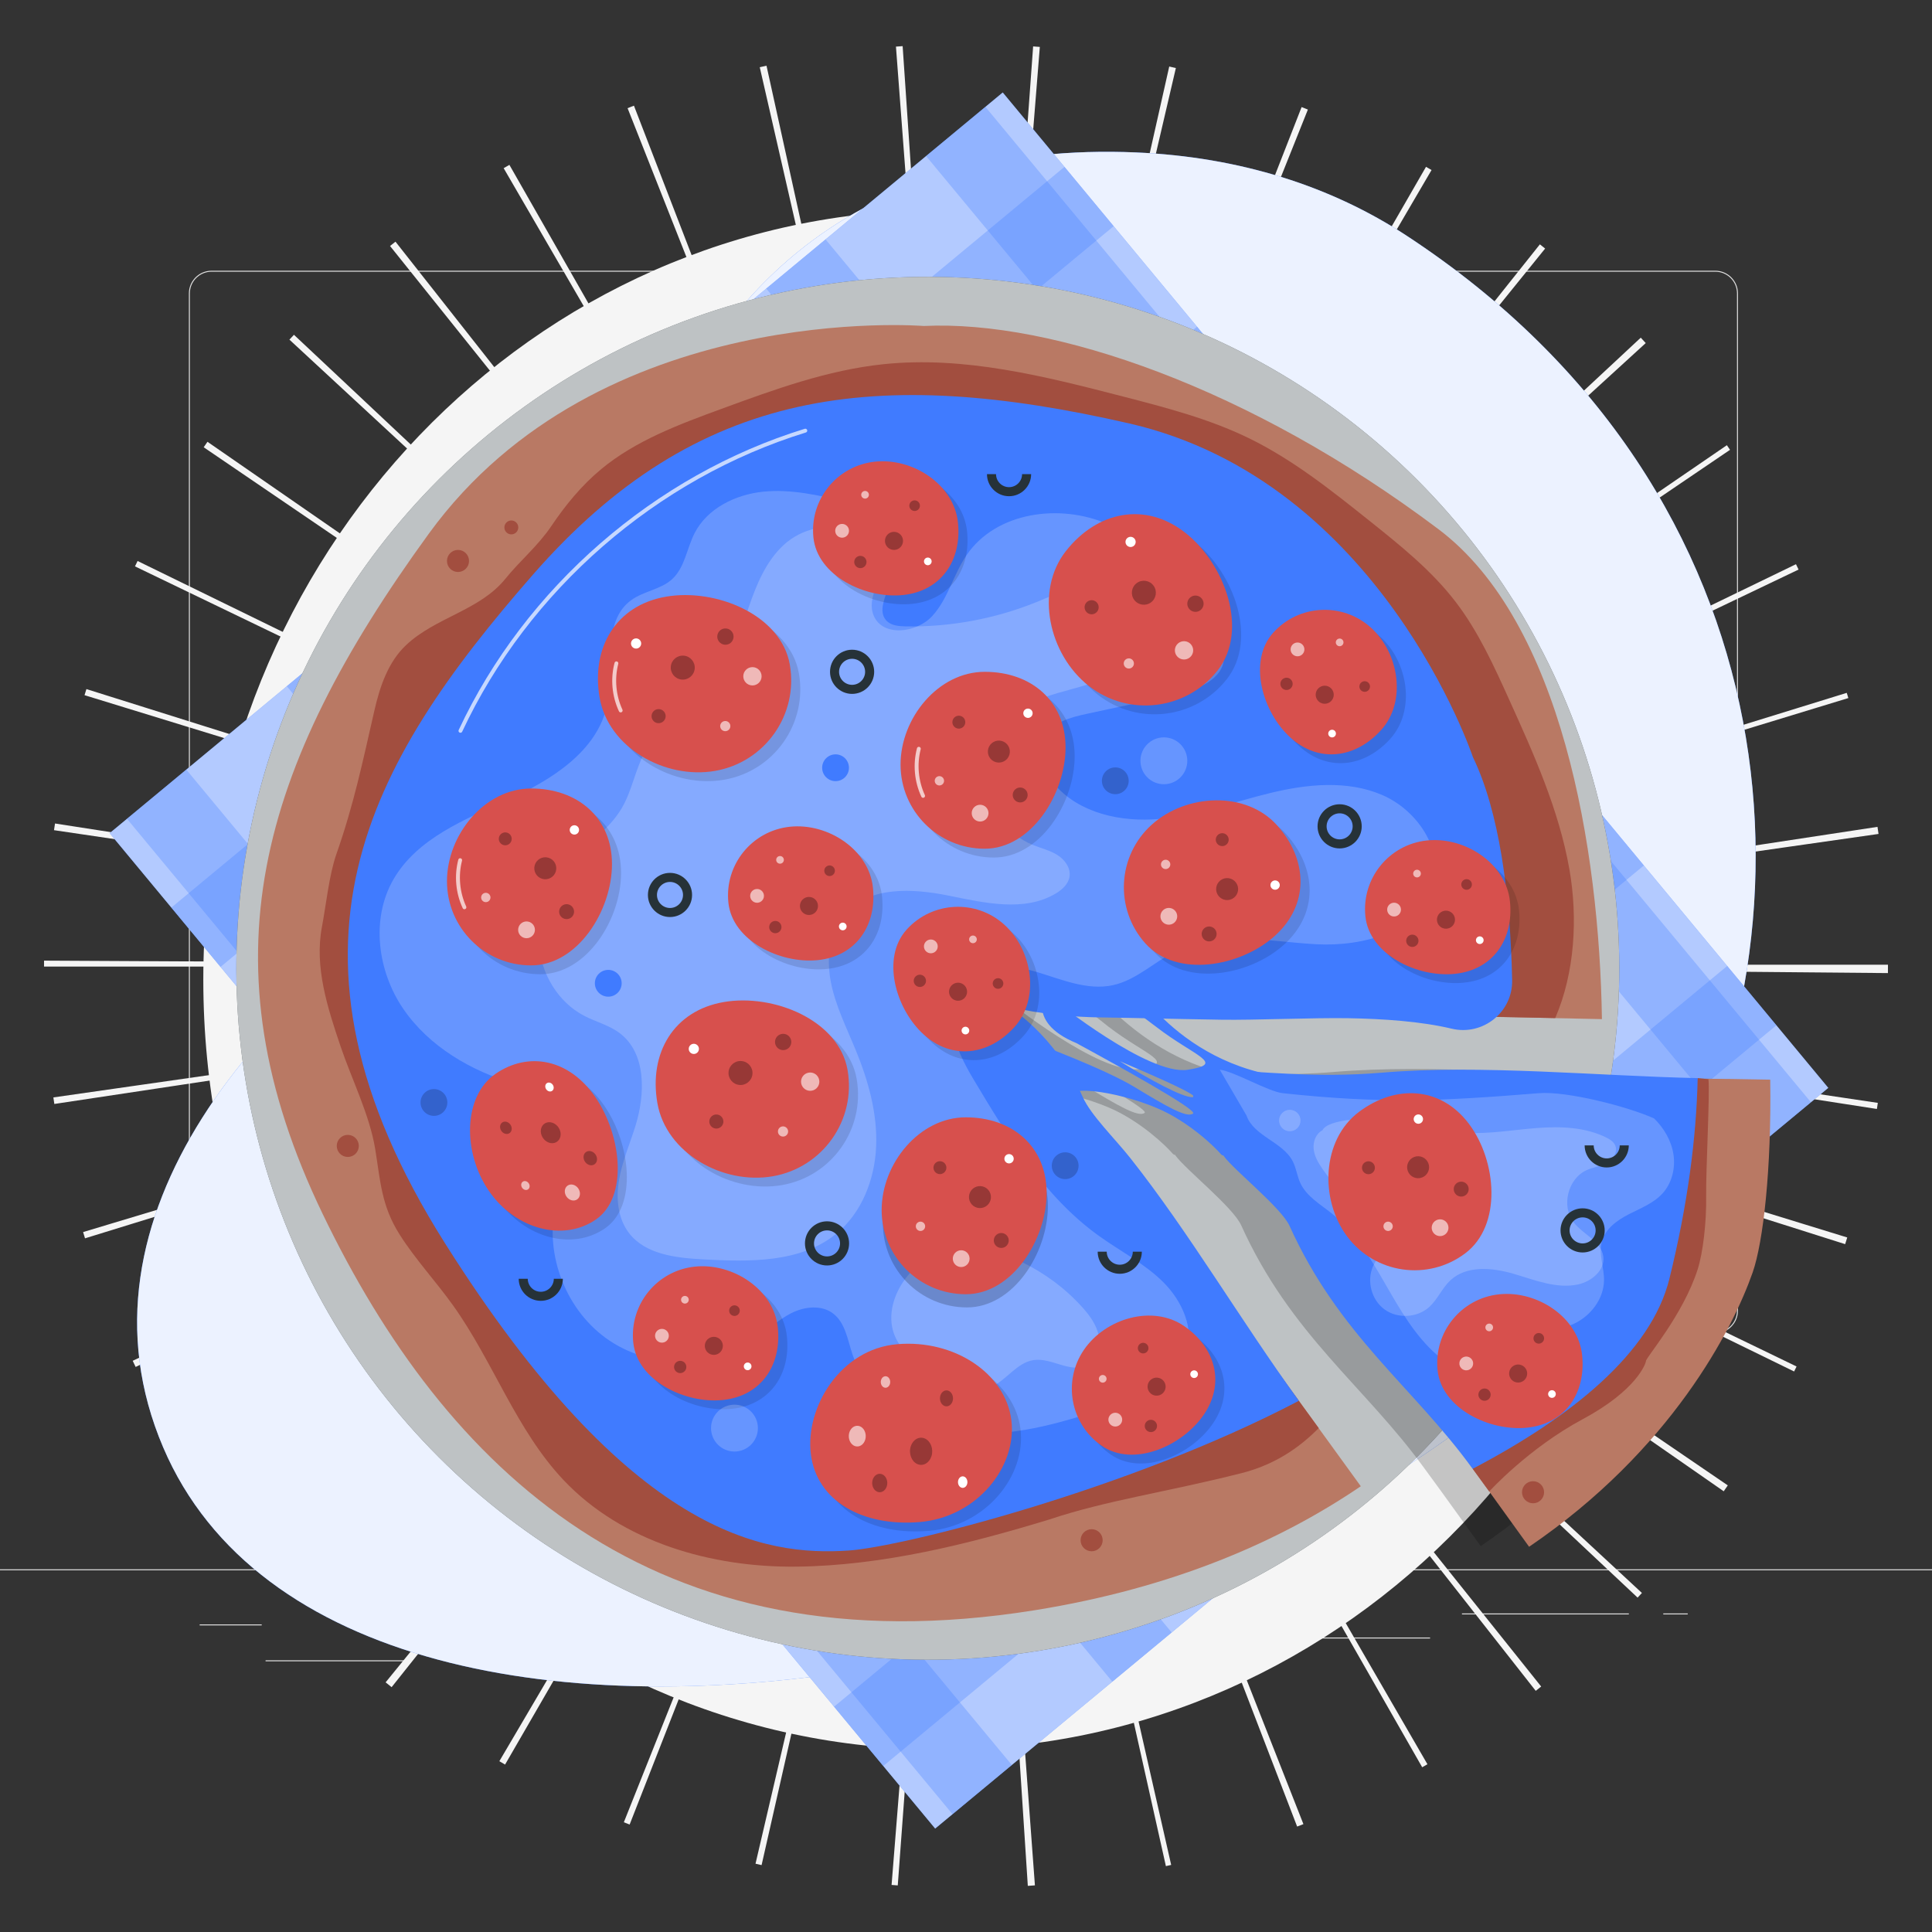 <svg xmlns="http://www.w3.org/2000/svg" viewBox="0 0 500 500"><rect x="0" y="0" width="500" height="500" fill="#333333" stroke="none"/><g id="background-complete"><g><g><g><path d="M443.92,345.062h-180.746c-3.232,0-5.862-2.63-5.862-5.862V75.926c0-3.232,2.63-5.862,5.862-5.862h180.746c3.232,0,5.862,2.629,5.862,5.862V339.2c0,3.233-2.63,5.862-5.862,5.862ZM263.174,70.314c-3.095,0-5.612,2.518-5.612,5.612V339.2c0,3.095,2.518,5.612,5.612,5.612h180.746c3.095,0,5.612-2.517,5.612-5.612V75.926c0-3.094-2.518-5.612-5.612-5.612h-180.746Z" style="fill:#e0e0e0;"></path><path d="M235.493,345.062H54.746c-3.232,0-5.862-2.63-5.862-5.862V75.926c0-3.232,2.629-5.862,5.862-5.862H235.493c3.232,0,5.862,2.629,5.862,5.862V339.2c0,3.233-2.63,5.862-5.862,5.862ZM54.746,70.314c-3.094,0-5.612,2.518-5.612,5.612V339.2c0,3.095,2.518,5.612,5.612,5.612H235.493c3.095,0,5.612-2.517,5.612-5.612V75.926c0-3.094-2.518-5.612-5.612-5.612H54.746Z" style="fill:#e0e0e0;"></path></g><rect x="0" y="406.131" width="500" height=".25" style="fill:#e0e0e0;"></rect></g><rect x="51.672" y="420.396" width="16.06" height=".25" style="fill:#e0e0e0;"></rect><rect x="170.352" y="417.686" width="53.53" height=".25" style="fill:#e0e0e0;"></rect><rect x="68.732" y="429.686" width="36.25" height=".25" style="fill:#e0e0e0;"></rect><rect x="378.352" y="417.556" width="43.19" height=".25" style="fill:#e0e0e0;"></rect><rect x="430.452" y="417.556" width="6.33" height=".25" style="fill:#e0e0e0;"></rect><rect x="316.212" y="423.786" width="53.89" height=".25" style="fill:#e0e0e0;"></rect></g><path d="M265.997,488.059l-10.846-166.629,.367-.026,12.317,166.527c-.613,.046-1.225,.088-1.838,.128Zm-33.656-.115l-1.601-.124,13.316-166.449,.602,.046-12.317,166.527Zm69.392-4.993l-36.431-162.959,.79-.177,37.008,162.829-1.367,.308Zm-104.634-.263l-1.572-.362,37.944-162.614,.581,.134-36.953,162.842Zm138.6-9.974l-59.976-155.839,.437-.17,61.164,155.376c-.539,.213-1.081,.424-1.624,.633Zm-172.75-.524l-1.498-.593,61.846-155.106,.564,.223-60.912,155.476Zm205.114-14.826l-82.846-144.98,.557-.32,83.645,144.522-1.356,.778Zm-237.347-.699c-.496-.286-.991-.575-1.484-.865l84.642-143.939,.429,.25-83.587,144.554Zm266.73-19.077l-103.165-131.3,.321-.254,104.253,130.439c-.467,.374-.937,.746-1.408,1.115Zm-296.096-.951c-.519-.413-1.036-.828-1.551-1.247l105.39-129.522,.172,.138-104.011,130.631Zm322.457-23.176l-121.697-114.337,.386-.413,122.434,113.548-1.123,1.202Zm-348.604-1.059l-1.047-1.134,122.906-113.034,.451,.488-122.31,113.68Zm370.896-26.46l-137.097-95.33,.203-.295,137.945,94.097c-.348,.511-.698,1.019-1.051,1.528Zm-393.106-1.316c-.33-.482-.658-.967-.984-1.45l138.517-93.251,.254,.374L52.993,384.624Zm411.328-29.687l-150.036-73.296,.341-.7,150.323,72.704-.628,1.291Zm-429.214-1.172c-.256-.53-.51-1.06-.763-1.592l150.903-71.493,.189,.393L35.108,353.765Zm442.418-31.782l-159.178-50.447,.121-.39,159.598,49.108c-.178,.576-.358,1.154-.54,1.73Zm-455.522-1.505c-.167-.54-.332-1.079-.495-1.62l159.899-48.118,.151,.493L22.004,320.478Zm463.735-33.48l-165.005-25.613,.092-.611,165.153,24.649-.24,1.574Zm-471.676-1.292c-.085-.565-.168-1.131-.249-1.696l165.293-23.684,.072,.489L14.063,285.707Zm474.533-33.874l-166.975-1.482v-.689h166.983v.325c0,.616-.002,1.232-.008,1.846Zm-310.218-1.683H11.396l.004-1.538,166.98,.867-.002,.672Zm142.488-10.68l-.052-.352,165.079-25.131c.094,.611,.184,1.222,.272,1.834l-165.299,23.649Zm-141.696-.248L13.977,214.849c.085-.578,.173-1.155,.262-1.731l165,25.651-.069,.453Zm139.468-9.839l-.234-.762,159.533-49.315,.415,1.351-159.714,48.726Zm-137.143-.434L21.876,179.91l.49-1.577,159.297,50.072-.169,.543Zm133.31-9.546l-.287-.599,150.281-72.789,.667,1.387-150.662,72.002Zm-129.455-.321L34.931,146.576l.675-1.391,150.035,73.296-.292,.601Zm124.207-8.91l-.427-.628,137.786-94.327,.814,1.195-138.173,93.761Zm-118.815-.436L52.719,115.752c.323-.475,.648-.947,.974-1.419l137.326,94.997-.278,.405Zm111.908-8.308l-.211-.227,122.188-113.812c.432,.464,.861,.929,1.288,1.395l-123.265,112.643Zm-105.199-.105L74.902,87.898c.389-.42,.779-.838,1.171-1.256l121.712,114.32-.335,.359Zm97.429-7.16l-.368-.295L398.522,63.237c.453,.36,.907,.724,1.358,1.089l-105.001,129.837Zm-89.533-.18L100.943,63.663c.467-.374,.936-.747,1.407-1.118l103.318,131.181-.322,.256Zm80.784-5.866l-.482-.28L369.05,43.174l1.432,.832-84.352,144.11Zm-71.954-.178L130.346,43.524c.495-.287,.99-.572,1.487-.856l82.766,145.026-.423,.243Zm62.289-4.548l-.437-.173L336.857,27.709c.543,.213,1.085,.427,1.624,.642l-62.016,155.039Zm-52.67-.104L162.417,27.994c.548-.217,1.097-.431,1.647-.643l60.141,155.775-.41,.16Zm42.576-3.061l-.439-.101L302.598,17.218c.573,.129,1.145,.26,1.715,.393l-37.943,162.614Zm-32.505-.055L196.625,17.395c.58-.133,1.161-.264,1.744-.392l35.911,163.075-.413,.093Zm21.905-1.581l-.47-.035,12.072-166.545c.578,.042,1.157,.086,1.733,.132l-13.335,166.448Zm-11.32-.017L231.871,12.065c.576-.043,1.154-.085,1.732-.124l11.32,166.597-.472,.034Z" style="fill:#f5f5f5;"></path><path d="M434.328,253.559c0,110.015-85.449,199.201-190.857,199.201S52.615,363.574,52.615,253.559,138.064,54.355,243.471,54.355s190.857,89.186,190.857,199.204Z" style="fill:#f5f5f5;"></path></g><g id="background-simple"><g><path d="M363.921,60.922c-19.306-12.645-42.897-20.314-70.019-21.477-31.966-1.371-73.64,5.426-103.323,41.612-54.798,66.805-15.445,112.385-66.055,142.17-57.327,33.738-107.682,91.881-82.288,151.365,48.233,112.981,317.223,57.93,386.661-58.483,43.229-72.473,37.532-188.046-64.977-255.187Z" style="fill:#407BFF;"></path><path d="M363.921,60.922c-19.306-12.645-42.897-20.314-70.019-21.477-31.966-1.371-73.64,5.426-103.323,41.612-54.798,66.805-15.445,112.385-66.055,142.17-57.327,33.738-107.682,91.881-82.288,151.365,48.233,112.981,317.223,57.93,386.661-58.483,43.229-72.473,37.532-188.046-64.977-255.187Z" style="fill:#fff; opacity:.9;"></path></g></g><g id="Tablecloth"><g><rect x="83.429" y="98.443" width="334.671" height="300.281" transform="translate(282.023 -103.126) rotate(50.329)" style="fill:#407BFF;"></rect><rect x="83.429" y="98.443" width="334.671" height="300.281" transform="translate(282.023 -103.126) rotate(50.329)" style="fill:#fff; opacity:.6;"></rect><g><rect x="156.306" y="-3.429" width="19.942" height="300.281" transform="translate(173.056 -74.933) rotate(50.329)" style="fill:#407BFF; opacity:.3;"></rect><rect x="190.609" y="37.932" width="19.942" height="300.281" transform="translate(217.298 -86.379) rotate(50.329)" style="fill:#407BFF; opacity:.3;"></rect><rect x="224.912" y="79.293" width="19.942" height="300.281" transform="translate(261.54 -97.826) rotate(50.329)" style="fill:#407BFF; opacity:.3;"></rect><rect x="259.215" y="120.654" width="19.942" height="300.281" transform="translate(305.78 -109.273) rotate(50.329)" style="fill:#407BFF; opacity:.3;"></rect><rect x="293.518" y="162.015" width="19.942" height="300.281" transform="translate(350.022 -120.72) rotate(50.329)" style="fill:#407BFF; opacity:.3;"></rect><rect x="327.821" y="203.376" width="19.942" height="300.281" transform="translate(394.263 -132.167) rotate(50.329)" style="fill:#407BFF; opacity:.3;"></rect></g><g><rect x="137.391" y="167.006" width="19.942" height="334.671" transform="translate(-179.503 171.064) rotate(-39.671)" style="fill:#407BFF; opacity:.3;"></rect><rect x="178.753" y="132.703" width="19.942" height="334.671" transform="translate(-148.08 189.569) rotate(-39.671)" style="fill:#407BFF; opacity:.3;"></rect><rect x="220.114" y="98.4" width="19.942" height="334.671" transform="translate(-116.656 208.073) rotate(-39.671)" style="fill:#407BFF; opacity:.3;"></rect><rect x="261.475" y="64.097" width="19.942" height="334.671" transform="translate(-85.234 226.578) rotate(-39.671)" style="fill:#407BFF; opacity:.3;"></rect><rect x="302.836" y="29.794" width="19.942" height="334.671" transform="translate(-53.811 245.084) rotate(-39.671)" style="fill:#407BFF; opacity:.3;"></rect><rect x="344.197" y="-4.51" width="19.942" height="334.671" transform="translate(-22.388 263.588) rotate(-39.671)" style="fill:#407BFF; opacity:.3;"></rect></g></g></g><g id="Plate"><g><circle cx="240.116" cy="250.595" r="178.947" transform="translate(-106.869 243.186) rotate(-45)" style="fill:#263238;"></circle><circle cx="240.116" cy="250.595" r="178.947" transform="translate(-106.869 243.186) rotate(-45)" style="fill:#fff; opacity:.7;"></circle></g></g><g id="Pizza"><g><path d="M445.614,279.239c-5.304-.124-11.117-.204-17.263-.249l-1.509-.155c-25.106-.504-56.117-3.579-81.761-1.405-11.409,.967-21.458,.482-29.665-.016-25.015-6.382-38.903-29.661-38.903-29.661l-7.637,2.394s8.176,7.986,17.947,15.517c9.771,7.531,18.112,9.461,8.012,11.017-10.099,1.555-34.377-17.93-34.377-17.93l-21.799-.04s13.46,5.326,27.39,11.068c10.442,5.671,31.402,17.254,30.193,18.22-1.606,1.284-7.225-2.054-15.127-6.844-7.902-4.79-28.532-14.618-28.532-14.618,0,0-3.537,7.896-4.119,7.415-.582-.481,14.747,9.804,14.747,9.804,1.885-3.992,18.806-.006,26.846,4.354,8.04,4.36,13.24,10.181,13.381,10.406l.452,.374,.136-.11c.065,.09,.116,.17,.182,.26,2.673,3.679,14.883,13.351,17.011,18.061,12.811,28.352,31.98,41.614,47.374,62.849l4.294,5.868h0c3.634,5.051,7.111,9.873,10.321,14.31,36.742-24.986,52.747-56.39,57.856-70.985,2.751-7.86,4.894-26.86,4.55-49.902Zm-149.475,4.539c-2.663,.079-11.011-4.522-18.869-9.316,9.739,4.127,17.796,7.749,19.022,8.917-.014,.125-.031,.249-.038,.375-.042,.007-.059,.023-.115,.024Z" style="opacity:.2;"></path><path d="M262.563,261.192s101.228,1.372,152.015,2.559c-.657-44.011-10.387-102.764-42.288-126.783-48.603-36.595-99.798-54.211-133.228-52.605,0,0-84.054-6.861-128.082,53.749-44.028,60.61-58.895,110.928-27.446,176.113,31.449,65.185,84.829,118.498,184.322,102.488,36.003-5.794,63.482-17.906,84.317-32.075-30.827-42.606-89.609-123.446-89.609-123.446Z" style="fill:#b97964;"></path><path d="M406.146,224.904c-2.698-15.329-9.173-29.696-15.589-43.877-3.96-8.752-7.97-17.59-13.807-25.22-6.245-8.163-14.364-14.663-22.397-21.075-9.877-7.885-19.858-15.836-31.223-21.365-10.286-5.004-21.447-7.896-32.522-10.758-20.285-5.241-41.1-10.526-61.939-8.357-14.487,1.508-28.334,6.565-42.008,11.581-10.927,4.008-22.086,8.147-31.054,15.565-5.075,4.198-9.271,9.327-12.94,14.772-3.445,5.112-8.068,8.906-11.905,13.648-6.621,8.183-17.992,9.898-25.691,17.155-4.628,4.362-6.765,10.72-8.181,16.92-3.023,13.234-5.334,24.326-9.829,37.135-1.886,5.373-2.691,13.282-3.751,18.877-1.966,10.377,1.462,20.933,4.844,30.939,2.856,8.449,7.514,17.721,8.944,26.508,1.351,8.301,1.587,14.678,6.323,22.144,4.101,6.466,9.369,12.107,13.823,18.335,10.404,14.55,16.334,32.246,28.628,45.238,15.168,16.03,38.25,22.632,60.318,22.377,22.068-.255,44.338-5.783,65.445-12.23,14.907-4.973,29.894-6.973,49.681-11.971,9.985-2.522,16.285-7.951,19.962-11.653-31.997-44.16-80.405-109.124-80.405-109.124,0,0,88.634,1.888,141.614,3.016,5.064-11.683,5.89-25.92,3.661-38.58Z" style="fill:#a24e3f;"></path><path d="M260.87,260.467s9.618,2.63,23.707,2.834c10.987,.159,16.392,.362,31.535,.601,8.565,.135,23.836-.543,32.763-.393,9.085,.153,18.894,.819,26.813,2.712,8.057,1.926,15.825-4.27,15.65-12.551-.471-22.343-3.355-43.718-10.163-57.761,0,0-23.826-71.432-89.032-86.345-65.206-14.913-111.739-9.485-154.247,39.188-42.508,48.673-70.803,96.832-22.783,172.925,48.02,76.093,82.916,81.042,104.504,79.6,13.699-.915,72.363-15.578,116.533-38.756-14.959-20.635-28.469-43.656-43.601-62.781-4.013-5.072-10.249-11.145-12.308-15.784-7.325-16.5-19.371-23.489-19.371-23.489Z" style="fill:#407BFF;"></path><g style="opacity:.2;"><path d="M218.941,129.84c-7.029-1.655-14.217-3.323-21.402-2.594s-14.494,4.309-17.78,10.739c-2.03,3.972-2.528,8.906-5.824,11.911-2.949,2.689-7.38,3.081-10.599,5.441-7.738,5.674-4.227,17.733-6.215,27.12-2.541,11.996-14.419,19.397-25.577,24.483-11.158,5.087-23.552,9.993-29.696,20.606-5.932,10.246-4.151,23.805,2.541,33.572,6.691,9.767,17.559,16.064,28.916,19.407,4.248,1.251,8.903,2.31,11.793,5.665,5.859,6.801,.679,16.961-1.303,25.717-2.952,13.039,2.854,27.613,13.962,35.051,11.108,7.438,26.795,7.254,37.726-.442,3.118-2.195,5.877-4.936,9.278-6.662,3.4-1.725,7.807-2.231,10.845,.074,3.172,2.406,3.75,6.827,5.023,10.599,4.119,12.206,17.404,19.41,30.253,20.333,12.849,.923,25.468-3.175,37.699-7.221,7.437-2.46,15.81-5.801,18.394-13.197,2.265-6.483-1.043-13.76-5.906-18.608s-11.121-7.997-16.696-12.007c-14.21-10.219-23.576-25.679-32.551-40.706-4.647-7.781-9.094-18.401-2.973-25.085,4.612-5.038,12.688-4.504,19.236-2.558,6.547,1.946,13.262,4.936,19.936,3.484,6.176-1.344,10.905-6.225,16.592-8.984,10.983-5.328,23.924-2.244,36.114-1.603,12.191,.641,26.971-3.353,30.267-15.107,2.658-9.479-4.264-19.654-13.311-23.537-9.047-3.882-19.443-2.81-29.009-.484-9.566,2.326-18.914,5.843-28.721,6.703-9.807,.86-20.57-1.447-27.004-8.898-2.939-3.404-4.777-8.446-2.624-12.394,2.046-3.752,6.728-5.012,10.906-5.912,7.629-1.642,15.258-3.284,22.887-4.927,5.699-1.227,12.765-4.069,12.64-9.897-.043-2.013-1.03-3.871-2.026-5.621-6.717-11.798-15.545-23.16-27.971-28.629-12.426-5.469-29.034-3.208-36.641,8.037-3.379,4.995-4.773,11.264-8.844,15.713-4.071,4.449-12.862,5.458-15.169-.114-1.923-4.644,2.144-9.443,3.219-14.353,1.801-8.223-7.223-16.688-15.314-14.365" style="fill:#fff;"></path></g><g style="opacity:.2;"><path d="M245.793,321.128c-4.172,2.832-8.424,5.739-11.458,9.767s-4.686,9.452-3.002,14.205c1.494,4.218,5.255,7.163,8.927,9.72,4.754,3.31,10.733,6.495,16.065,4.23,4.106-1.745,6.779-6.421,11.194-7.063,4.575-.666,9.341,3.362,13.536,1.419,2.693-1.247,3.854-4.654,3.324-7.574-.53-2.92-2.383-5.419-4.374-7.62-8.743-9.665-21.336-15.745-34.342-16.582" style="fill:#fff;"></path></g><g style="opacity:.2;"><path d="M219.93,138.115c-5.306-3.199-12.519-1.298-17.083,2.893-4.563,4.19-7.02,10.157-9.037,16.015-2.017,5.858-3.792,11.936-7.412,16.964-5.544,7.699-14.934,12.247-19.485,20.572-2.527,4.622-3.334,10.049-6.004,14.59-3.472,5.907-9.66,9.637-14.182,14.785-4.957,5.644-7.852,13.221-7.233,20.708,.619,7.486,4.965,14.717,11.615,18.212,3.025,1.589,6.46,2.427,9.2,4.467,7.022,5.228,6.718,15.883,4.092,24.234-1.443,4.59-3.377,9.055-4.188,13.798-.811,4.743-.351,9.974,2.589,13.783,4.31,5.583,12.268,6.419,19.312,6.799,11.891,.641,24.996,.911,34.244-6.59,6.66-5.401,10.045-14.123,10.39-22.691,.344-8.568-2.058-17.033-5.314-24.966-2.371-5.777-5.226-11.432-6.412-17.563-1.186-6.131-.438-13.021,3.701-17.698,6.289-7.106,17.428-6.528,26.729-4.651s19.61,4.325,27.764-.529c1.672-.995,3.278-2.444,3.58-4.366,.358-2.273-1.263-4.449-3.222-5.655s-4.254-1.724-6.381-2.603c-6.408-2.646-11.201-8.861-12.132-15.731-.931-6.87,2.036-14.136,7.509-18.392,4.306-3.349,9.754-4.776,15.015-6.217,5.261-1.441,10.69-3.079,14.753-6.719,4.063-3.64,6.333-9.87,3.814-14.709-2.382-4.578-8.2-6.411-13.332-5.872-5.132,.539-9.851,2.929-14.637,4.861-10.705,4.321-22.283,6.464-33.825,6.262-1.797-.032-3.795-.209-5.003-1.539-2.189-2.408-.153-6.107,.746-9.235,2.023-7.036-3.863-15.179-11.179-15.464" style="fill:#fff;"></path></g><g style="opacity:.2;"><path d="M139.813,252.132c12.03,0,20.921-14.183,20.921-26.213s-8.891-19.571-20.921-19.571-21.782,11.972-21.782,24.002,9.752,21.782,21.782,21.782Z" style="opacity:.6;"></path><path d="M130.614,280.182c-8.464,5.815-8.546,20.396-1.734,30.312,6.812,9.915,19.196,13.24,27.66,7.425,8.464-5.815,6.689-21.803-.123-31.718-6.812-9.915-17.338-11.833-25.802-6.018Z" style="opacity:.6;"></path><path d="M257.199,176.151c-12.03,0-21.782,11.972-21.782,24.002s9.752,21.782,21.782,21.782,20.921-14.183,20.921-26.213-8.891-19.571-20.921-19.571Z" style="opacity:.6;"></path><path d="M187.416,201.793c12.933-2.248,21.596-14.555,19.348-27.488-2.248-12.933-19.158-19.842-32.091-17.594-12.933,2.248-19.379,13.216-17.132,26.149,2.248,12.933,16.941,21.181,29.874,18.933Z" style="opacity:.6;"></path><path d="M189.618,261.623c-12.933,2.248-19.379,13.216-17.132,26.149,2.248,12.933,16.941,21.181,29.875,18.933,12.933-2.248,21.596-14.555,19.348-27.488-2.248-12.933-19.157-19.842-32.091-17.594Z" style="opacity:.6;"></path><path d="M190.861,235.898c1.025,9.829,13.372,15.885,23.201,14.86,9.829-1.025,15.233-8.933,14.208-18.762-1.025-9.829-11.638-16.778-21.468-15.752-9.829,1.025-16.967,9.824-15.941,19.654Z" style="opacity:.6;"></path><path d="M234.581,350.159c-14.774,1.243-23.894,16.421-22.368,28.515,1.526,12.094,13.401,18.757,28.175,17.514,14.773-1.243,25.231-14.286,23.706-26.38-1.526-12.094-14.739-20.891-29.512-19.648Z" style="opacity:.6;"></path><path d="M236.07,156.278c9.829-1.025,15.233-8.932,14.208-18.762-1.025-9.829-11.638-16.777-21.468-15.752-9.829,1.025-16.966,9.824-15.941,19.654,1.025,9.829,13.371,15.886,23.201,14.86Z" style="opacity:.6;"></path><path d="M393.126,235.549c-1.025-9.829-11.638-16.778-21.467-15.752-9.829,1.025-16.967,9.825-15.942,19.654,1.025,9.829,13.372,15.885,23.201,14.86,9.829-1.025,15.233-8.932,14.208-18.762Z" style="opacity:.6;"></path><path d="M300.424,215.712c-8.943,8.046-9.67,21.818-1.625,30.762,8.046,8.943,24.537,6.067,33.48-1.979,8.943-8.046,8.602-19.699,.557-28.643-8.046-8.943-23.469-8.186-32.412-.14Z" style="opacity:.6;"></path><path d="M284.11,179.782c10.321,8.112,25.264,6.32,33.375-4.001,8.111-10.321,1.938-27.513-8.383-35.624-10.321-8.112-22.786-5.568-30.898,4.753-8.111,10.321-4.416,26.761,5.906,34.872Z" style="opacity:.6;"></path><path d="M359.798,191.214c6.622-7.336,4.689-19.873-2.648-26.495-7.336-6.622-18.651-6.042-25.273,1.294-6.622,7.336-2.866,20.565,4.47,27.187,7.336,6.622,16.829,5.35,23.451-1.986Z" style="opacity:.6;"></path><path d="M182.184,330.088c-9.829,1.025-16.966,9.824-15.941,19.654,1.025,9.829,13.371,15.886,23.201,14.86,9.829-1.025,15.233-8.933,14.208-18.762-1.025-9.829-11.638-16.778-21.468-15.752Z" style="opacity:.6;"></path><path d="M308.792,345.46c-8.151-5.588-20.32-2.007-25.908,6.144-5.588,8.151-3.511,19.289,4.64,24.877,8.151,5.588,20.764,.109,26.352-8.043,5.588-8.151,3.067-17.39-5.084-22.979Z" style="opacity:.6;"></path><path d="M262.257,241.579c-7.336-6.622-18.651-6.042-25.273,1.294-6.622,7.336-2.866,20.565,4.47,27.187,7.336,6.622,16.829,5.35,23.451-1.986,6.622-7.336,4.689-19.873-2.648-26.495Z" style="opacity:.6;"></path></g><g><path d="M158.379,223.632c0,12.03-8.891,26.213-20.921,26.213s-21.782-9.752-21.782-21.782,9.752-24.002,21.782-24.002,20.921,7.541,20.921,19.571Z" style="fill:#d7504d;"></path><path d="M138.379,223.941c.423-1.514,1.993-2.398,3.507-1.975,1.514,.423,2.398,1.993,1.975,3.507-.423,1.514-1.993,2.398-3.507,1.975-1.514-.423-2.398-1.993-1.975-3.507Z" style="opacity:.3;"></path><path d="M144.773,235.413c.287-1.029,1.354-1.63,2.383-1.342,1.029,.288,1.629,1.355,1.342,2.383s-1.354,1.63-2.383,1.342-1.63-1.354-1.342-2.383Z" style="opacity:.3;"></path><path d="M129.15,216.642c.248-.889,1.171-1.409,2.06-1.16,.889,.248,1.409,1.171,1.16,2.06-.249,.889-1.171,1.409-2.06,1.16-.889-.249-1.409-1.171-1.16-2.06Z" style="opacity:.3;"></path><path d="M136.279,242.81c-1.199,.008-2.178-.958-2.186-2.157-.008-1.199,.958-2.178,2.157-2.186,1.199-.008,2.178,.958,2.186,2.157,.008,1.199-.958,2.178-2.157,2.186Z" style="fill:#fff; opacity:.6;"></path><path d="M148.659,215.99c-.667,.005-1.212-.533-1.216-1.2-.005-.667,.533-1.212,1.2-1.216,.667-.005,1.212,.533,1.216,1.2s-.533,1.212-1.2,1.216Z" style="fill:#fff;"></path><path d="M125.736,233.475c-.667,.005-1.211-.533-1.216-1.2s.533-1.212,1.2-1.216c.667-.005,1.212,.533,1.216,1.2,.004,.667-.533,1.212-1.2,1.216Z" style="fill:#fff; opacity:.6;"></path></g><path d="M271.19,312.146c0,12.03-8.891,26.213-20.921,26.213s-21.782-9.752-21.782-21.782,9.752-24.002,21.782-24.002,20.921,7.541,20.921,19.571Z" style="opacity:.2;"></path><g><path d="M270.87,308.731c0,12.03-8.891,26.213-20.921,26.213s-21.782-9.752-21.782-21.782,9.752-24.002,21.782-24.002,20.921,7.541,20.921,19.571Z" style="fill:#d7504d;"></path><path d="M250.871,309.04c.423-1.514,1.993-2.398,3.507-1.975,1.514,.423,2.398,1.993,1.975,3.507-.423,1.514-1.993,2.398-3.507,1.975-1.514-.423-2.398-1.993-1.975-3.507Z" style="opacity:.3;"></path><path d="M257.265,320.513c.287-1.029,1.354-1.63,2.383-1.342,1.029,.288,1.629,1.355,1.342,2.383-.288,1.029-1.355,1.629-2.383,1.342-1.029-.288-1.63-1.354-1.342-2.383Z" style="opacity:.3;"></path><path d="M241.642,301.741c.248-.889,1.171-1.409,2.06-1.16,.889,.249,1.409,1.171,1.16,2.06-.249,.889-1.171,1.409-2.06,1.16s-1.409-1.171-1.16-2.06Z" style="opacity:.3;"></path><path d="M248.771,327.909c-1.199,.008-2.178-.958-2.186-2.157-.008-1.199,.958-2.178,2.157-2.186,1.199-.008,2.178,.958,2.186,2.157,.008,1.199-.958,2.178-2.157,2.186Z" style="fill:#fff; opacity:.6;"></path><path d="M261.151,301.09c-.667,.005-1.211-.533-1.216-1.2s.533-1.212,1.2-1.216,1.212,.533,1.216,1.2-.533,1.212-1.2,1.216Z" style="fill:#fff;"></path><path d="M238.228,318.574c-.667,.004-1.211-.533-1.216-1.2s.533-1.211,1.2-1.216,1.212,.533,1.216,1.2-.533,1.212-1.2,1.216Z" style="fill:#fff; opacity:.6;"></path></g><g><path d="M154.061,283.913c6.812,9.915,8.587,25.903,.123,31.718-8.464,5.815-20.848,2.491-27.66-7.425-6.812-9.916-6.73-24.497,1.734-30.312,8.464-5.815,18.99-3.897,25.802,6.018Z" style="fill:#d7504d;"></path><path d="M140.164,293.835c-.559-1.452,.045-2.94,1.349-3.323,1.305-.383,2.816,.484,3.375,1.936,.559,1.452-.045,2.94-1.349,3.323-1.305,.383-2.816-.484-3.375-1.936Z" style="opacity:.3;"></path><path d="M151.159,300.2c-.38-.987,.03-1.998,.917-2.258,.887-.26,1.914,.329,2.294,1.316,.38,.987-.03,1.998-.917,2.258-.887,.26-1.913-.329-2.294-1.316Z" style="opacity:.3;"></path><path d="M129.538,292.28c-.329-.853,.026-1.727,.793-1.952,.767-.225,1.654,.284,1.983,1.137,.329,.853-.026,1.727-.793,1.952s-1.654-.284-1.983-1.137Z" style="opacity:.3;"></path><path d="M149.371,310.402c-.839,.586-2.075,.264-2.76-.721-.685-.985-.56-2.258,.28-2.845,.839-.586,2.075-.264,2.76,.721,.685,.985,.56,2.258-.28,2.845Z" style="fill:#fff; opacity:.6;"></path><path d="M142.895,282.313c-.467,.326-1.154,.147-1.535-.401-.381-.548-.311-1.256,.155-1.582,.467-.326,1.154-.147,1.535,.401,.381,.548,.311,1.256-.156,1.582Z" style="fill:#fff;"></path><path d="M136.667,307.804c-.467,.326-1.154,.147-1.535-.401-.381-.548-.311-1.256,.156-1.582,.467-.326,1.154-.147,1.535,.401,.381,.548,.311,1.256-.155,1.582Z" style="fill:#fff; opacity:.6;"></path></g><g><path d="M172.317,154.424c12.933-2.248,29.843,4.661,32.091,17.595,2.248,12.933-6.415,25.24-19.348,27.488-12.933,2.248-27.627-6-29.874-18.933-2.248-12.933,4.198-23.901,17.132-26.149Z" style="fill:#d7504d;"></path><path d="M176.386,175.868c-1.706-.172-2.95-1.695-2.778-3.401,.172-1.707,1.695-2.95,3.401-2.778,1.706,.172,2.95,1.695,2.778,3.401-.172,1.707-1.695,2.95-3.401,2.778Z" style="opacity:.3;"></path><path d="M187.526,166.85c-1.16-.117-2.005-1.152-1.888-2.311,.117-1.16,1.152-2.005,2.311-1.888,1.16,.117,2.005,1.152,1.888,2.311-.117,1.16-1.152,2.005-2.311,1.888Z" style="opacity:.3;"></path><path d="M170.264,187.153c-1.003-.101-1.733-.996-1.632-1.998,.101-1.003,.996-1.733,1.998-1.632s1.733,.996,1.632,1.998c-.101,1.003-.996,1.733-1.998,1.632Z" style="opacity:.3;"></path><path d="M197.064,174.6c.233,1.288-.623,2.521-1.91,2.753-1.288,.233-2.521-.623-2.754-1.91s.623-2.521,1.911-2.753c1.288-.233,2.521,.623,2.753,1.91Z" style="fill:#fff; opacity:.6;"></path><path d="M165.918,166.301c.129,.716-.346,1.402-1.063,1.532s-1.402-.346-1.532-1.063,.346-1.402,1.063-1.532c.716-.13,1.402,.346,1.531,1.063Z" style="fill:#fff;"></path><path d="M188.998,187.679c.129,.716-.346,1.402-1.063,1.532-.716,.13-1.402-.346-1.531-1.063s.346-1.402,1.063-1.532c.716-.13,1.402,.346,1.532,1.063Z" style="fill:#fff; opacity:.6;"></path></g><g><path d="M187.262,259.336c12.933-2.248,29.843,4.661,32.091,17.594,2.248,12.933-6.415,25.24-19.348,27.488-12.933,2.248-27.627-6-29.874-18.933-2.248-12.933,4.198-23.901,17.132-26.149Z" style="fill:#d7504d;"></path><path d="M191.331,280.78c-1.707-.172-2.95-1.695-2.778-3.401,.172-1.707,1.695-2.95,3.401-2.778,1.706,.172,2.95,1.695,2.778,3.401-.172,1.707-1.695,2.95-3.401,2.778Z" style="opacity:.3;"></path><path d="M202.47,271.762c-1.16-.117-2.005-1.152-1.888-2.311,.117-1.16,1.152-2.005,2.311-1.888s2.005,1.152,1.888,2.311c-.117,1.16-1.152,2.005-2.311,1.888Z" style="opacity:.3;"></path><path d="M185.208,292.066c-1.003-.101-1.733-.996-1.632-1.998,.101-1.003,.996-1.733,1.998-1.632s1.733,.996,1.632,1.998c-.101,1.003-.996,1.733-1.998,1.632Z" style="opacity:.3;"></path><path d="M212.009,279.512c.233,1.288-.623,2.521-1.91,2.754s-2.521-.623-2.753-1.91c-.233-1.288,.623-2.521,1.91-2.754s2.521,.623,2.753,1.91Z" style="fill:#fff; opacity:.6;"></path><path d="M180.862,271.213c.13,.716-.346,1.402-1.063,1.532s-1.402-.346-1.532-1.063c-.129-.716,.346-1.402,1.063-1.531,.716-.13,1.402,.346,1.531,1.063Z" style="fill:#fff;"></path><path d="M203.943,292.591c.129,.716-.346,1.402-1.063,1.532-.716,.129-1.402-.346-1.531-1.063-.129-.716,.346-1.402,1.063-1.532,.716-.129,1.402,.346,1.532,1.063Z" style="fill:#fff; opacity:.6;"></path></g><g><path d="M211.706,248.471c-9.829,1.025-22.176-5.031-23.201-14.86-1.025-9.829,6.112-18.629,15.941-19.654,9.829-1.025,20.442,5.923,21.467,15.752s-4.379,17.737-14.208,18.762Z" style="fill:#d7504d;"></path><path d="M209.75,232.157c1.273,.217,2.129,1.424,1.912,2.697-.217,1.273-1.424,2.129-2.697,1.912-1.273-.217-2.129-1.424-1.912-2.697s1.424-2.129,2.697-1.912Z" style="opacity:.3;"></path><path d="M200.921,238.359c.865,.147,1.447,.968,1.3,1.833-.147,.865-.968,1.447-1.833,1.3s-1.447-.968-1.3-1.833c.147-.865,.968-1.447,1.833-1.3Z" style="opacity:.3;"></path><path d="M214.927,223.994c.748,.127,1.251,.837,1.123,1.585-.127,.748-.837,1.251-1.585,1.124-.748-.127-1.251-.837-1.123-1.585,.127-.748,.837-1.251,1.585-1.123Z" style="opacity:.3;"></path><path d="M194.154,232.048c-.109-.979,.597-1.861,1.576-1.97,.979-.109,1.861,.597,1.97,1.576,.109,.979-.597,1.861-1.576,1.97-.979,.109-1.861-.597-1.97-1.576Z" style="fill:#fff; opacity:.6;"></path><path d="M217.122,239.878c-.06-.545,.332-1.035,.877-1.096,.545-.061,1.035,.332,1.096,.877s-.332,1.035-.877,1.096c-.545,.06-1.035-.332-1.096-.877Z" style="fill:#fff;"></path><path d="M200.883,222.639c-.06-.545,.332-1.035,.877-1.096,.545-.061,1.035,.332,1.096,.877s-.332,1.035-.877,1.096-1.035-.332-1.096-.877Z" style="fill:#fff; opacity:.6;"></path></g><g><path d="M209.857,376.387c-1.526-12.094,7.594-27.272,22.368-28.515,14.773-1.243,27.987,7.554,29.512,19.648,1.526,12.094-8.932,25.138-23.706,26.381-14.773,1.243-26.649-5.419-28.175-17.514Z" style="fill:#d7504d;"></path><path d="M238.863,372.128c1.566,.326,2.619,2.141,2.353,4.054-.267,1.913-1.752,3.2-3.318,2.874s-2.619-2.141-2.353-4.054,1.752-3.2,3.318-2.874Z" style="opacity:.3;"></path><path d="M228.002,381.449c1.064,.221,1.78,1.455,1.599,2.755-.181,1.3-1.191,2.174-2.255,1.953-1.064-.221-1.78-1.455-1.599-2.755,.181-1.3,1.191-2.174,2.255-1.953Z" style="opacity:.3;"></path><path d="M245.233,359.861c.92,.191,1.539,1.257,1.382,2.381-.157,1.124-1.029,1.88-1.949,1.688-.92-.191-1.539-1.258-1.382-2.381,.157-1.124,1.029-1.88,1.949-1.688Z" style="opacity:.3;"></path><path d="M219.677,371.966c-.134-1.472,.734-2.797,1.939-2.961,1.205-.163,2.29,.897,2.424,2.369,.134,1.472-.734,2.797-1.939,2.961-1.205,.164-2.29-.897-2.424-2.369Z" style="fill:#fff; opacity:.6;"></path><path d="M247.933,383.733c-.074-.819,.408-1.556,1.078-1.647,.67-.091,1.274,.499,1.348,1.317,.075,.819-.408,1.556-1.078,1.647-.67,.091-1.274-.499-1.348-1.318Z" style="fill:#fff;"></path><path d="M227.955,357.825c-.074-.819,.408-1.556,1.078-1.647,.67-.091,1.274,.499,1.348,1.317,.074,.819-.408,1.556-1.078,1.647-.67,.091-1.274-.499-1.348-1.318Z" style="fill:#fff; opacity:.6;"></path></g><g><path d="M233.714,153.991c-9.829,1.025-22.176-5.031-23.201-14.86-1.025-9.829,6.112-18.629,15.941-19.654,9.829-1.025,20.442,5.923,21.467,15.752,1.025,9.829-4.379,17.737-14.208,18.762Z" style="fill:#d7504d;"></path><path d="M231.758,137.676c1.273,.217,2.129,1.424,1.912,2.697-.217,1.273-1.424,2.129-2.697,1.912-1.273-.217-2.129-1.424-1.913-2.697,.217-1.273,1.424-2.129,2.697-1.912Z" style="opacity:.3;"></path><path d="M222.929,143.878c.865,.147,1.447,.968,1.3,1.833s-.968,1.447-1.833,1.3c-.865-.147-1.447-.968-1.3-1.833,.147-.865,.968-1.447,1.833-1.3Z" style="opacity:.3;"></path><path d="M236.935,129.513c.748,.127,1.251,.837,1.124,1.585-.127,.748-.837,1.251-1.585,1.124-.748-.127-1.251-.837-1.124-1.585,.127-.748,.837-1.251,1.585-1.123Z" style="opacity:.3;"></path><path d="M216.162,137.568c-.109-.979,.597-1.861,1.576-1.97,.979-.109,1.861,.597,1.97,1.576,.109,.979-.597,1.861-1.576,1.97-.979,.109-1.861-.597-1.97-1.576Z" style="fill:#fff; opacity:.6;"></path><path d="M239.13,145.398c-.061-.545,.332-1.035,.877-1.096,.545-.061,1.035,.332,1.096,.877,.06,.545-.332,1.035-.877,1.096-.545,.061-1.035-.332-1.096-.877Z" style="fill:#fff;"></path><path d="M222.891,128.158c-.06-.545,.332-1.035,.877-1.096,.545-.061,1.035,.332,1.096,.877,.061,.545-.332,1.035-.877,1.096-.545,.06-1.035-.332-1.096-.877Z" style="fill:#fff; opacity:.6;"></path></g><g><path d="M376.563,252.023c-9.829,1.025-22.176-5.031-23.201-14.86-1.025-9.829,6.112-18.629,15.941-19.654,9.829-1.025,20.442,5.923,21.467,15.752,1.025,9.829-4.379,17.737-14.208,18.762Z" style="fill:#d7504d;"></path><path d="M374.606,235.709c1.273,.217,2.129,1.424,1.912,2.697-.217,1.273-1.424,2.129-2.697,1.912-1.273-.217-2.129-1.424-1.912-2.697,.217-1.273,1.424-2.129,2.697-1.912Z" style="opacity:.3;"></path><path d="M365.777,241.911c.865,.147,1.447,.968,1.299,1.833-.147,.865-.968,1.447-1.833,1.3s-1.447-.968-1.3-1.833c.147-.865,.968-1.447,1.833-1.3Z" style="opacity:.3;"></path><path d="M379.783,227.546c.748,.127,1.251,.837,1.124,1.585-.127,.748-.837,1.251-1.585,1.123s-1.251-.837-1.123-1.585c.127-.748,.837-1.251,1.585-1.123Z" style="opacity:.3;"></path><path d="M359.01,235.601c-.109-.979,.597-1.861,1.576-1.97,.979-.109,1.861,.597,1.97,1.576s-.597,1.861-1.576,1.97c-.979,.109-1.861-.597-1.97-1.576Z" style="fill:#fff; opacity:.6;"></path><path d="M381.978,243.431c-.06-.545,.332-1.035,.877-1.096,.545-.061,1.035,.332,1.096,.877,.06,.545-.332,1.035-.877,1.096-.545,.06-1.035-.332-1.096-.877Z" style="fill:#fff;"></path><path d="M365.739,226.191c-.06-.545,.332-1.035,.877-1.096,.545-.06,1.035,.332,1.096,.877,.06,.545-.332,1.035-.877,1.096-.545,.061-1.035-.332-1.096-.877Z" style="fill:#fff; opacity:.6;"></path></g><g><path d="M329.924,242.207c-8.943,8.046-25.434,10.922-33.48,1.979s-7.319-22.716,1.624-30.762c8.943-8.046,24.366-8.803,32.412,.14,8.046,8.943,8.387,20.597-.557,28.643Z" style="fill:#d7504d;"></path><path d="M316.318,227.546c1.408-.698,3.116-.122,3.814,1.286,.698,1.408,.122,3.116-1.286,3.814-1.408,.698-3.116,.122-3.814-1.286-.698-1.408-.122-3.116,1.286-3.814Z" style="opacity:.3;"></path><path d="M312.065,239.972c.957-.474,2.117-.083,2.592,.874,.474,.957,.083,2.117-.874,2.592-.957,.474-2.117,.083-2.592-.874-.474-.957-.083-2.117,.874-2.592Z" style="opacity:.3;"></path><path d="M315.571,215.803c.827-.41,1.83-.072,2.241,.756,.41,.827,.072,1.831-.756,2.24-.827,.41-1.831,.072-2.241-.756-.41-.827-.072-1.831,.756-2.241Z" style="opacity:.3;"></path><path d="M300.886,238.604c-.808-.886-.745-2.26,.141-3.068,.886-.808,2.26-.745,3.068,.141,.808,.886,.745,2.26-.141,3.068-.886,.808-2.26,.745-3.068-.141Z" style="fill:#fff; opacity:.6;"></path><path d="M329.104,229.87c-.449-.493-.414-1.257,.079-1.707,.493-.449,1.257-.414,1.706,.079,.45,.493,.414,1.257-.079,1.707-.493,.449-1.257,.414-1.706-.079Z" style="fill:#fff;"></path><path d="M300.774,224.523c-.449-.493-.414-1.257,.079-1.707,.493-.449,1.257-.414,1.706,.079,.45,.493,.414,1.257-.078,1.706-.493,.45-1.257,.414-1.706-.078Z" style="fill:#fff; opacity:.6;"></path></g><g><path d="M306.746,137.869c10.321,8.111,16.495,25.303,8.383,35.624s-23.054,12.113-33.375,4.001c-10.321-8.111-14.017-24.551-5.906-34.872s20.576-12.865,30.898-4.754Z" style="fill:#d7504d;"></path><path d="M293.526,155.236c-1.013-1.384-.713-3.327,.67-4.341s3.327-.713,4.34,.67c1.013,1.384,.713,3.327-.67,4.341-1.384,1.013-3.327,.713-4.34-.67Z" style="opacity:.3;"></path><path d="M307.68,157.486c-.689-.94-.485-2.261,.456-2.95s2.261-.485,2.95,.456c.689,.94,.485,2.261-.456,2.95s-2.261,.485-2.95-.456Z" style="opacity:.3;"></path><path d="M281.041,158.233c-.595-.813-.419-1.955,.394-2.55,.813-.595,1.955-.419,2.55,.394,.595,.813,.419,1.955-.394,2.55-.813,.595-1.955,.419-2.55-.394Z" style="opacity:.3;"></path><path d="M308.299,169.761c-.802,1.034-2.29,1.223-3.325,.421-1.034-.802-1.223-2.29-.421-3.325,.802-1.034,2.29-1.223,3.325-.421,1.035,.802,1.223,2.29,.421,3.325Z" style="fill:#fff; opacity:.6;"></path><path d="M293.636,141.056c-.446,.575-1.274,.68-1.849,.234-.575-.446-.68-1.274-.234-1.849,.446-.575,1.274-.68,1.849-.234,.575,.446,.68,1.274,.234,1.849Z" style="fill:#fff;"></path><path d="M293.181,172.512c-.446,.575-1.274,.68-1.849,.234-.575-.446-.68-1.274-.234-1.849,.446-.575,1.274-.68,1.849-.234,.575,.446,.68,1.274,.234,1.849Z" style="fill:#fff; opacity:.6;"></path></g><g><path d="M333.991,190.913c-7.336-6.622-11.092-19.851-4.47-27.187,6.622-7.336,17.937-7.916,25.273-1.294,7.336,6.622,9.269,19.159,2.648,26.495-6.622,7.336-16.114,8.608-23.451,1.986Z" style="fill:#d7504d;"></path><path d="M344.812,178.546c.69,1.091,.365,2.535-.726,3.226-1.091,.69-2.535,.365-3.226-.726-.69-1.091-.365-2.535,.726-3.226,1.091-.69,2.535-.365,3.226,.726Z" style="opacity:.3;"></path><path d="M334.296,176.131c.469,.742,.248,1.723-.493,2.192-.742,.469-1.723,.248-2.192-.493-.469-.742-.248-1.723,.493-2.192,.741-.469,1.723-.248,2.192,.493Z" style="opacity:.3;"></path><path d="M354.342,176.936c.406,.641,.215,1.49-.427,1.895-.641,.405-1.489,.215-1.895-.427-.405-.641-.214-1.49,.427-1.895s1.49-.215,1.895,.427Z" style="opacity:.3;"></path><path d="M334.461,166.88c.655-.736,1.783-.801,2.519-.146,.736,.655,.801,1.783,.146,2.519-.655,.736-1.783,.801-2.519,.146-.736-.655-.801-1.783-.146-2.519Z" style="fill:#fff; opacity:.6;"></path><path d="M344.002,189.191c.364-.409,.992-.446,1.401-.081,.409,.364,.446,.992,.081,1.401-.364,.409-.992,.446-1.401,.081-.409-.364-.446-.992-.081-1.401Z" style="fill:#fff;"></path><path d="M345.957,165.588c.364-.409,.992-.446,1.401-.081,.409,.364,.446,.992,.081,1.401-.364,.409-.992,.446-1.401,.081-.409-.364-.446-.992-.081-1.401Z" style="fill:#fff; opacity:.6;"></path></g><g><path d="M187.088,362.315c-9.829,1.025-22.176-5.031-23.201-14.86s6.112-18.629,15.942-19.654c9.829-1.025,20.442,5.923,21.467,15.752,1.025,9.829-4.379,17.737-14.208,18.762Z" style="fill:#d7504d;"></path><path d="M185.132,346c1.273,.217,2.129,1.424,1.912,2.697-.217,1.273-1.424,2.129-2.697,1.912-1.273-.217-2.129-1.424-1.912-2.697,.217-1.273,1.424-2.129,2.697-1.912Z" style="opacity:.3;"></path><path d="M176.303,352.202c.865,.147,1.447,.968,1.3,1.833-.147,.865-.968,1.447-1.833,1.3-.865-.147-1.447-.968-1.3-1.833s.968-1.447,1.833-1.3Z" style="opacity:.3;"></path><path d="M190.309,337.837c.748,.127,1.251,.837,1.123,1.585-.127,.748-.837,1.251-1.585,1.123-.748-.127-1.251-.837-1.124-1.585,.127-.748,.837-1.251,1.585-1.123Z" style="opacity:.3;"></path><path d="M169.536,345.892c-.109-.979,.597-1.861,1.576-1.97,.979-.109,1.861,.597,1.97,1.576,.109,.979-.597,1.861-1.576,1.97s-1.861-.597-1.97-1.576Z" style="fill:#fff; opacity:.6;"></path><path d="M192.504,353.722c-.061-.545,.332-1.035,.877-1.096,.545-.061,1.035,.332,1.096,.877s-.332,1.035-.877,1.096c-.545,.061-1.035-.332-1.096-.877Z" style="fill:#fff;"></path><path d="M176.265,336.482c-.061-.545,.332-1.035,.877-1.096s1.035,.332,1.096,.877c.06,.545-.332,1.035-.877,1.096s-1.035-.332-1.096-.877Z" style="fill:#fff; opacity:.6;"></path></g><g><path d="M311.52,366.152c-5.588,8.151-18.201,13.631-26.352,8.042-8.151-5.588-10.228-16.726-4.64-24.877,5.588-8.151,17.757-11.733,25.908-6.144s10.672,14.828,5.084,22.979Z" style="fill:#d7504d;"></path><path d="M297.826,357.071c.99-.829,2.464-.699,3.294,.291s.699,2.465-.291,3.294-2.464,.699-3.294-.291-.699-2.465,.291-3.294Z" style="opacity:.3;"></path><path d="M296.829,367.814c.673-.563,1.675-.475,2.238,.198s.475,1.675-.198,2.238c-.673,.563-1.675,.475-2.238-.198-.563-.673-.475-1.675,.198-2.238Z" style="opacity:.3;"></path><path d="M294.963,347.838c.581-.487,1.448-.411,1.935,.171,.487,.582,.41,1.448-.171,1.935-.581,.487-1.448,.411-1.935-.171-.487-.582-.41-1.448,.171-1.935Z" style="opacity:.3;"></path><path d="M287.638,368.88c-.816-.552-1.031-1.661-.479-2.477,.552-.816,1.661-1.031,2.477-.479,.816,.552,1.031,1.661,.479,2.477-.552,.816-1.661,1.031-2.477,.479Z" style="fill:#fff; opacity:.6;"></path><path d="M308.484,356.459c-.454-.307-.573-.924-.267-1.378,.307-.454,.924-.574,1.378-.267,.454,.307,.573,.924,.267,1.378-.307,.454-.924,.573-1.378,.267Z" style="fill:#fff;"></path><path d="M284.831,357.657c-.454-.307-.573-.924-.267-1.378,.307-.454,.924-.574,1.378-.267,.454,.307,.573,.924,.267,1.378-.307,.454-.924,.573-1.378,.267Z" style="fill:#fff; opacity:.6;"></path></g><g><path d="M239.099,267.772c-7.336-6.622-11.092-19.851-4.47-27.187,6.622-7.336,17.937-7.916,25.273-1.294,7.336,6.622,9.269,19.159,2.648,26.495-6.622,7.336-16.114,8.608-23.451,1.986Z" style="fill:#d7504d;"></path><path d="M249.919,255.406c.69,1.091,.365,2.535-.726,3.226-1.091,.69-2.535,.365-3.226-.726-.69-1.091-.365-2.535,.726-3.226,1.091-.69,2.535-.365,3.226,.726Z" style="opacity:.3;"></path><path d="M239.403,252.991c.469,.742,.248,1.723-.493,2.192-.741,.469-1.723,.248-2.192-.493-.469-.742-.248-1.723,.493-2.192,.742-.469,1.723-.248,2.192,.493Z" style="opacity:.3;"></path><path d="M259.45,253.796c.405,.641,.214,1.49-.427,1.895s-1.49,.215-1.895-.427-.214-1.49,.427-1.895c.641-.405,1.489-.215,1.895,.427Z" style="opacity:.3;"></path><path d="M239.568,243.739c.655-.736,1.783-.801,2.519-.146,.736,.655,.801,1.783,.146,2.519-.655,.736-1.783,.801-2.519,.146-.736-.655-.801-1.783-.146-2.519Z" style="fill:#fff; opacity:.6;"></path><path d="M249.109,266.051c.364-.409,.992-.446,1.401-.081,.409,.364,.446,.992,.081,1.401-.364,.409-.992,.446-1.401,.081-.409-.364-.446-.992-.081-1.401Z" style="fill:#fff;"></path><path d="M251.064,242.448c.364-.409,.992-.446,1.401-.081,.409,.364,.446,.992,.081,1.401-.364,.409-.992,.446-1.401,.081-.409-.364-.446-.992-.081-1.401Z" style="fill:#fff; opacity:.6;"></path></g><path d="M307.272,196.894c0,3.349-2.715,6.063-6.063,6.063s-6.063-2.715-6.063-6.063,2.715-6.063,6.063-6.063,6.063,2.715,6.063,6.063Z" style="fill:#fff; opacity:.2;"></path><path d="M196.142,369.592c0,3.349-2.715,6.063-6.063,6.063s-6.063-2.715-6.063-6.063,2.715-6.063,6.063-6.063,6.063,2.715,6.063,6.063Z" style="fill:#fff; opacity:.2;"></path><g><path d="M275.764,193.435c0,12.03-8.891,26.213-20.921,26.213s-21.782-9.752-21.782-21.782,9.752-24.002,21.782-24.002,20.921,7.541,20.921,19.571Z" style="fill:#d7504d;"></path><path d="M255.765,193.744c.423-1.514,1.993-2.398,3.507-1.975,1.514,.423,2.398,1.993,1.975,3.507s-1.993,2.398-3.507,1.975-2.398-1.993-1.975-3.507Z" style="opacity:.3;"></path><path d="M262.159,205.216c.288-1.029,1.355-1.63,2.383-1.342s1.629,1.354,1.342,2.383c-.288,1.029-1.355,1.63-2.383,1.342-1.029-.288-1.629-1.355-1.342-2.383Z" style="opacity:.3;"></path><path d="M246.536,186.445c.249-.889,1.171-1.409,2.06-1.16,.889,.249,1.409,1.171,1.16,2.06-.249,.889-1.171,1.409-2.06,1.16-.889-.249-1.409-1.171-1.16-2.06Z" style="opacity:.3;"></path><path d="M253.665,212.613c-1.199,.008-2.178-.958-2.186-2.157-.008-1.199,.958-2.178,2.157-2.186,1.199-.008,2.178,.958,2.186,2.157,.008,1.199-.958,2.178-2.157,2.186Z" style="fill:#fff; opacity:.6;"></path><path d="M266.045,185.793c-.667,.004-1.212-.533-1.216-1.2s.533-1.212,1.2-1.216,1.211,.533,1.216,1.2-.533,1.212-1.2,1.216Z" style="fill:#fff;"></path><path d="M243.122,203.278c-.667,.004-1.212-.533-1.216-1.2s.533-1.212,1.2-1.216,1.211,.533,1.216,1.2-.533,1.212-1.2,1.216Z" style="fill:#fff; opacity:.6;"></path></g><path d="M121.387,145.175c0,1.577-1.279,2.856-2.856,2.856s-2.856-1.279-2.856-2.856,1.279-2.856,2.856-2.856,2.856,1.279,2.856,2.856Z" style="fill:#a24e3f;"></path><path d="M92.864,296.562c0,1.577-1.279,2.856-2.856,2.856s-2.856-1.279-2.856-2.856,1.279-2.856,2.856-2.856,2.856,1.279,2.856,2.856Z" style="fill:#a24e3f;"></path><path d="M285.369,398.612c0,1.577-1.279,2.856-2.856,2.856s-2.856-1.279-2.856-2.856,1.279-2.856,2.856-2.856,2.856,1.279,2.856,2.856Z" style="fill:#a24e3f;"></path><path d="M134.132,136.497c0,.994-.806,1.8-1.8,1.8s-1.8-.806-1.8-1.8,.806-1.8,1.8-1.8,1.8,.806,1.8,1.8Z" style="fill:#a24e3f;"></path><path d="M219.708,198.693c0,1.916-1.553,3.468-3.468,3.468s-3.468-1.553-3.468-3.468,1.553-3.468,3.468-3.468,3.468,1.553,3.468,3.468Z" style="fill:#407BFF;"></path><circle cx="157.418" cy="254.471" r="3.468" style="fill:#407BFF;"></circle><path d="M109.852,282.867c1.354-1.354,3.55-1.354,4.905,0,1.354,1.355,1.354,3.551,0,4.905-1.355,1.355-3.551,1.355-4.905,0-1.355-1.354-1.355-3.551,0-4.905Z" style="opacity:.2;"></path><circle cx="275.667" cy="301.685" r="3.468" style="opacity:.2;"></circle><circle cx="288.637" cy="202.07" r="3.468" style="opacity:.2;"></circle><path d="M173.393,237.327c-3.151,0-5.714-2.563-5.714-5.712s2.563-5.715,5.714-5.715,5.714,2.563,5.714,5.715-2.563,5.712-5.714,5.712Zm0-9.083c-1.858,0-3.371,1.513-3.371,3.371s1.513,3.369,3.371,3.369,3.371-1.51,3.371-3.369-1.513-3.371-3.371-3.371Z" style="fill:#263238;"></path><path d="M220.521,179.579c-3.151,0-5.714-2.563-5.714-5.715s2.563-5.715,5.714-5.715,5.714,2.563,5.714,5.715-2.563,5.715-5.714,5.715Zm0-9.086c-1.858,0-3.371,1.513-3.371,3.371s1.513,3.371,3.371,3.371,3.371-1.513,3.371-3.371-1.513-3.371-3.371-3.371Z" style="fill:#263238;"></path><path d="M346.697,219.571c-3.151,0-5.714-2.563-5.714-5.715s2.563-5.713,5.714-5.713,5.715,2.563,5.715,5.713-2.563,5.715-5.715,5.715Zm0-9.084c-1.858,0-3.371,1.512-3.371,3.37s1.513,3.371,3.371,3.371,3.371-1.513,3.371-3.371-1.513-3.37-3.371-3.37Z" style="fill:#263238;"></path><path d="M214.033,327.503c-3.149,0-5.712-2.563-5.712-5.712s2.563-5.715,5.712-5.715,5.714,2.563,5.714,5.715-2.563,5.712-5.714,5.712Zm0-9.083c-1.858,0-3.369,1.513-3.369,3.371s1.51,3.369,3.369,3.369,3.371-1.511,3.371-3.369-1.513-3.371-3.371-3.371Z" style="fill:#263238;"></path><path d="M261.142,128.422c-3.151,0-5.714-2.563-5.714-5.715h2.343c0,1.858,1.513,3.371,3.371,3.371s3.371-1.513,3.371-3.371h2.344c0,3.151-2.563,5.715-5.715,5.715Z" style="fill:#263238;"></path><path d="M289.793,329.654c-3.151,0-5.714-2.563-5.714-5.715h2.343c0,1.858,1.513,3.371,3.371,3.371s3.371-1.513,3.371-3.371h2.343c0,3.151-2.563,5.715-5.714,5.715Z" style="fill:#263238;"></path><path d="M139.955,336.654c-3.151,0-5.714-2.563-5.714-5.712h2.343c0,1.858,1.513,3.369,3.371,3.369s3.371-1.511,3.371-3.369h2.343c0,3.149-2.563,5.712-5.714,5.712Z" style="fill:#263238;"></path><g><path d="M395.729,400.303c36.742-24.986,52.748-56.39,57.856-70.986,2.751-7.86,4.894-26.86,4.55-49.902-50.786-1.187-147.653,1.602-147.653,1.602,0,0,54.42,76.679,85.247,119.285Z" style="fill:#b97964;"></path><path d="M381.114,380.126l4.294,5.868s10.179-11.197,24.169-18.694c13.99-7.498,16.373-14.439,16.395-15.071,.033-.959,9.609-11.901,13.391-23.746,1.334-4.178,2.292-11.999,2.191-18.804-.1-6.806,1.01-27.126,.586-30.38l-2.777-.285-58.248,101.114Z" style="fill:#a24e3f;"></path><path d="M316.257,276.998c-5.477-.077-9.169,5.655-6.737,10.564,1.569,3.168,3.861,7.048,7.209,11.654,2.673,3.679,14.883,13.351,17.011,18.061,12.811,28.352,31.98,41.614,47.374,62.849,25.44-13.35,46.171-29.924,50.928-49.199,4.711-19.088,6.956-36.35,7.32-51.915-25.106-.504-56.117-3.579-81.761-1.405-17.617,1.494-32.065-.478-41.344-.609Z" style="fill:#407BFF;"></path><path d="M293.21,254.103l-5.631,4.112s1.994,.094,11.765,7.625c9.771,7.531,18.112,9.461,8.012,11.017-10.099,1.555-34.377-17.93-34.377-17.93l-1.789-3.499s-6.55,8.784,7.38,14.526c10.442,5.671,31.402,17.254,30.193,18.22-1.605,1.284-7.225-2.054-15.127-6.844-7.902-4.79-25.71-11.379-25.71-11.379,0,0-6.36,4.657-6.942,4.176-.582-.481,14.747,9.804,14.747,9.804,1.885-3.992,18.806-.006,26.846,4.354,8.04,4.36,13.24,10.181,13.38,10.406l.453,.374,5.309-4.317,21.831-15.627c-34.794,1.897-50.341-25.019-50.341-25.019Zm15.45,29.852c-2.662,.079-11.011-4.522-18.869-9.316,11.771,4.989,21.118,9.25,18.869,9.316Z" style="fill:#407BFF;"></path><g><g style="opacity:.2;"><path d="M428.087,289.458c.126-.162,.252-.325,0,0h0Z" style="fill:#fff;"></path></g><g style="opacity:.2;"><path d="M433.096,298.801c-.532-3.557-2.439-6.827-5.009-9.343-6.703-3.034-22.518-7.134-29.852-6.541-25.708,2.082-40.593,2.745-66.239,0-3.796-.406-12.529-5.62-16.32-6.079l6.906,11.824c1.863,5.408,9.383,6.807,11.99,11.898,.898,1.753,1.113,3.783,1.935,5.573,1.606,3.499,5.204,5.538,8.208,7.947,11.941,9.576,15.68,26.616,27.247,36.641,3.288,2.849,7.662,5.126,11.871,4.022,5.036-1.321,7.657-6.751,9.435-11.644,4.589,1.429,9.731,1.527,14.082-.515,4.351-2.043,7.712-6.45,7.769-11.256,.039-3.348-1.438-6.726-.588-9.965,.873-3.325,3.962-5.556,7.021-7.125,3.059-1.569,6.407-2.842,8.717-5.388,2.417-2.663,3.359-6.493,2.827-10.05Z" style="fill:#fff;"></path></g><g style="opacity:.2;"><path d="M418.03,296.445c-.421-.989-1.409-1.602-2.373-2.077-5.452-2.685-11.785-2.901-17.845-2.441-6.06,.461-12.101,1.544-18.172,1.257-6.368-.301-12.557-2.098-18.836-3.196-6.28-1.098-17.252-.367-18.56,2.537h0c-1.722,.857-2.493,3.007-2.264,4.917,.229,1.91,1.26,3.623,2.359,5.201,2.856,4.102,6.347,7.761,10.312,10.805,2.634,2.022,5.796,4.375,5.663,7.694-.097,2.434-1.996,4.365-2.985,6.592-1.689,3.804-.373,8.705,2.994,11.151,3.368,2.446,8.435,2.182,11.53-.602,2.201-1.979,3.343-4.917,5.506-6.937,4.186-3.907,10.81-3.3,16.307-1.699,5.497,1.602,11.151,3.971,16.748,2.761,3.475-.752,6.968-3.652,6.53-7.181-.49-3.947-5.17-5.704-7.636-8.825-3.325-4.208-1.578-11.366,3.311-13.57,1.68-.757,3.577-.983,5.196-1.865,1.618-.882,2.938-2.826,2.215-4.522Z" style="fill:#fff;"></path></g></g><g><path d="M380.161,290.854c7.225,9.619,8.634,26.299-.985,33.524-9.619,7.225-23.273,5.284-30.498-4.334-7.225-9.619-6.618-25.048,3.001-32.273,9.619-7.225,21.257-6.535,28.482,3.083Z" style="fill:#d7504d;"></path><path d="M364.355,303.113c-.571-1.465,.154-3.114,1.618-3.685s3.114,.154,3.685,1.618c.571,1.465-.154,3.114-1.618,3.685-1.464,.571-3.114-.154-3.685-1.618Z" style="opacity:.3;"></path><circle cx="378.16" cy="307.743" r="1.934" style="opacity:.3;"></circle><path d="M352.593,302.819c-.335-.86,.09-1.83,.951-2.165,.86-.335,1.83,.09,2.165,.951,.335,.86-.09,1.83-.951,2.165-.86,.335-1.83-.09-2.165-.951Z" style="opacity:.3;"></path><path d="M374.008,319.461c-.954,.727-2.317,.542-3.043-.412-.727-.954-.542-2.317,.412-3.044s2.317-.542,3.043,.412c.727,.954,.542,2.317-.412,3.043Z" style="fill:#fff; opacity:.6;"></path><path d="M367.8,290.582c-.531,.404-1.289,.302-1.693-.229-.404-.531-.302-1.289,.229-1.693,.531-.404,1.289-.302,1.693,.229,.404,.531,.302,1.289-.229,1.693Z" style="fill:#fff;"></path><path d="M359.972,318.328c-.531,.404-1.289,.302-1.693-.229-.404-.531-.302-1.289,.229-1.693,.531-.404,1.289-.302,1.693,.229,.404,.531,.302,1.289-.229,1.693Z" style="fill:#fff; opacity:.6;"></path></g><g><path d="M395.245,369.479c-9.829,1.025-22.176-5.031-23.201-14.86-1.025-9.829,6.112-18.629,15.941-19.654,9.829-1.025,20.442,5.923,21.467,15.752,1.025,9.829-4.379,17.737-14.208,18.762Z" style="fill:#d7504d;"></path><path d="M393.289,353.164c1.273,.217,2.129,1.424,1.912,2.697-.217,1.273-1.424,2.129-2.697,1.912-1.273-.217-2.129-1.424-1.912-2.697,.217-1.273,1.424-2.129,2.697-1.912Z" style="opacity:.3;"></path><path d="M384.46,359.366c.865,.147,1.447,.968,1.3,1.833-.147,.865-.968,1.447-1.833,1.3-.865-.147-1.447-.968-1.299-1.833,.147-.865,.968-1.447,1.833-1.3Z" style="opacity:.3;"></path><path d="M398.466,345.002c.748,.127,1.251,.837,1.124,1.585-.127,.748-.837,1.251-1.585,1.124-.748-.127-1.251-.837-1.123-1.585,.127-.748,.837-1.251,1.585-1.123Z" style="opacity:.3;"></path><path d="M377.693,353.056c-.109-.979,.597-1.861,1.576-1.97,.979-.109,1.861,.597,1.97,1.576s-.597,1.861-1.576,1.97c-.979,.109-1.861-.597-1.97-1.576Z" style="fill:#fff; opacity:.6;"></path><path d="M400.661,360.886c-.06-.545,.332-1.035,.877-1.096s1.035,.332,1.096,.877c.061,.545-.332,1.035-.877,1.096s-1.035-.332-1.096-.877Z" style="fill:#fff;"></path><path d="M384.422,343.646c-.06-.545,.332-1.035,.877-1.096,.545-.06,1.035,.332,1.096,.877,.061,.545-.332,1.035-.877,1.096-.545,.06-1.035-.332-1.096-.877Z" style="fill:#fff; opacity:.6;"></path></g><path d="M399.609,386.191c0,1.577-1.279,2.856-2.856,2.856s-2.856-1.279-2.856-2.856,1.279-2.856,2.856-2.856,2.856,1.279,2.856,2.856Z" style="fill:#a24e3f;"></path><path d="M409.578,324.138c-3.151,0-5.714-2.563-5.714-5.712s2.563-5.715,5.714-5.715,5.714,2.563,5.714,5.715-2.563,5.712-5.714,5.712Zm0-9.083c-1.858,0-3.371,1.513-3.371,3.371s1.513,3.369,3.371,3.369,3.371-1.51,3.371-3.369-1.513-3.371-3.371-3.371Z" style="fill:#263238;"></path><path d="M415.814,302.139c-3.149,0-5.712-2.563-5.712-5.715h2.343c0,1.858,1.51,3.371,3.369,3.371s3.371-1.513,3.371-3.371h2.343c0,3.151-2.563,5.715-5.714,5.715Z" style="fill:#263238;"></path><circle cx="333.8" cy="289.992" r="2.778" style="fill:#fff; opacity:.2;"></circle></g><path d="M119.161,189.643c-.071,0-.143-.015-.211-.047-.25-.117-.358-.415-.242-.665,17.214-36.845,50.696-65.989,89.563-77.961,.264-.082,.543,.067,.625,.331,.081,.264-.067,.543-.331,.625-38.601,11.89-71.854,40.835-88.951,77.428-.085,.182-.265,.289-.454,.289Z" style="fill:#fff; opacity:.7;"></path><path d="M160.634,184.37c-.189,0-.37-.107-.454-.29-1.815-3.912-2.219-8.366-1.137-12.54,.069-.268,.341-.431,.609-.358,.267,.069,.428,.342,.358,.609-1.01,3.894-.617,8.219,1.076,11.868,.116,.25,.007,.548-.243,.664-.068,.032-.14,.046-.21,.046Z" style="fill:#fff; opacity:.7;"></path><path d="M238.9,206.477c-.189,0-.37-.107-.454-.29-1.815-3.912-2.219-8.366-1.137-12.54,.069-.267,.342-.429,.609-.358,.267,.069,.428,.342,.358,.609-1.01,3.894-.617,8.219,1.076,11.868,.116,.25,.007,.548-.243,.664-.068,.032-.14,.046-.21,.046Z" style="fill:#fff; opacity:.7;"></path><path d="M120.198,235.311c-.189,0-.37-.107-.454-.29-1.815-3.912-2.219-8.365-1.137-12.54,.069-.268,.342-.431,.609-.358,.267,.069,.428,.342,.358,.609-1.009,3.894-.617,8.219,1.076,11.868,.116,.25,.007,.548-.243,.664-.068,.032-.14,.046-.21,.046Z" style="fill:#fff; opacity:.7;"></path></g></g></svg>
